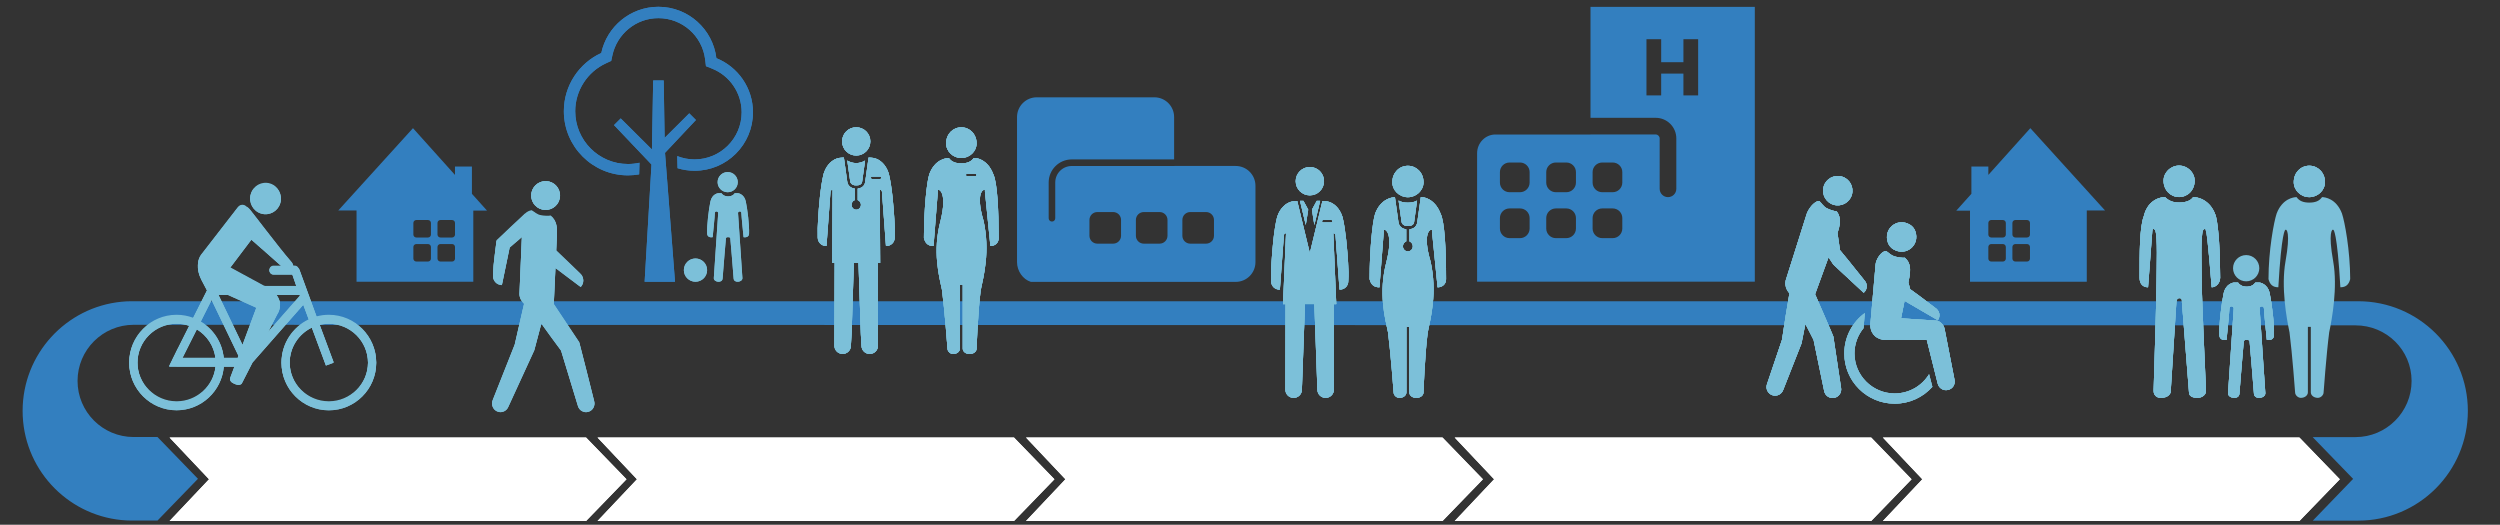 <?xml version="1.0" encoding="utf-8"?>
<!-- Generator: Adobe Illustrator 25.1.0, SVG Export Plug-In . SVG Version: 6.00 Build 0)  -->
<svg version="1.1" xmlns="http://www.w3.org/2000/svg" xmlns:xlink="http://www.w3.org/1999/xlink" x="0px" y="0px"
	 viewBox="0 0 618.34 129.787" style="enable-background:new 0 0 618.34 129.787;" xml:space="preserve">
<rect x="0" y="0" width="618.34" height="129.787" fill="#333333" stroke="none"/>
<style type="text/css">
	.st0{fill:#FFFFFF;}
	.st1{fill:#337FBF;}
	.st2{fill:#7CC0D9;}
</style>
<g id="Layer_1">
	<polyline class="st0" points="250.79,128.87 260.796,118.54 250.79,108.21 147.782,108.21 157.552,118.54 147.782,128.87 	"/>
	<g>
		<path class="st1" d="M33.062,80.333c-7.662,0-13.881,6.21-13.881,13.881c0,7.66,6.21,13.879,13.881,13.879h5.895l10.006,10.33
			l-10.006,10.33h-6.386c-0.853,0-1.698-0.049-2.521-0.127c-13.723-1.345-24.455-12.92-24.455-26.996s10.731-25.651,24.455-26.996
			c0.824-0.089,1.669-0.127,2.521-0.127H583.1h0.157c14.978,0,27.132,12.143,27.132,27.132c0,14.98-12.143,27.134-27.132,27.134
			h-0.08H583.1h-11.055l9.966-10.33l-10.006-10.33h10.585c7.662,0,13.881-6.208,13.881-13.879c0-7.673-6.21-13.763-13.881-13.763
			L33.062,80.333z"/>
	</g>
	<polyline class="st0" points="144.946,128.87 154.952,118.54 144.946,108.21 41.937,108.21 51.708,118.54 41.937,128.87 	"/>
	<polyline class="st0" points="356.772,128.87 366.778,118.54 356.772,108.21 253.763,108.21 263.523,118.54 253.763,128.87 	"/>
	<polyline class="st0" points="462.803,128.87 472.799,118.54 462.803,108.21 359.794,108.21 369.553,118.54 359.794,128.87 	"/>
	<polyline class="st0" points="568.716,128.87 578.712,118.54 568.716,108.21 465.696,108.21 475.466,118.54 465.696,128.87 	"/>
	<g>
		<path class="st1" d="M177.186,14.385c-0.863-7.151-6.954-12.703-14.341-12.703c-6.936,0-12.733,4.894-14.127,11.417
			c-5.463,2.51-9.26,8.024-9.26,14.409c0,8.751,7.111,15.863,15.863,15.863c0.941,0,1.862-0.089,2.766-0.246l0.078-2.874
			c-0.921,0.206-1.873,0.315-2.844,0.315c-7.2,0-13.046-5.857-13.046-13.057c0-5.081,2.992-9.731,7.622-11.859l1.274-0.588
			l0.295-1.374c0.548-2.559,1.971-4.894,4.022-6.572c2.1-1.716,4.639-2.628,7.367-2.628c5.886,0,10.849,4.395,11.555,10.23
			l0.197,1.649l1.54,0.617c2.129,0.863,3.942,2.315,5.247,4.219c1.334,1.942,2.04,4.217,2.04,6.581
			c0,6.426-5.227,11.644-11.644,11.644c-1.472,0-2.923-0.284-4.286-0.824l0.078,3.001c1.334,0.404,2.748,0.628,4.208,0.628
			c7.986,0,14.449-6.474,14.449-14.449C186.24,21.712,182.493,16.523,177.186,14.385"/>
	</g>
	<polygon class="st1" points="172.125,29.678 170.478,28.031 164.385,34.102 164.159,19.908 161.551,19.908 161.247,36.976 
		153.525,29.286 151.869,30.943 161.138,40.694 159.44,69.681 166.955,69.681 164.483,37.8 	"/>
	<g>
		<path class="st1" d="M502.086,58.018c0,0.402-0.324,0.726-0.735,0.726h-2.874c-0.402,0-0.737-0.324-0.737-0.726v-2.874
			c0-0.402,0.324-0.726,0.737-0.726h2.874c0.402,0,0.735,0.324,0.735,0.726V58.018z M502.086,63.962
			c0,0.402-0.324,0.726-0.735,0.726h-2.874c-0.402,0-0.737-0.324-0.737-0.726v-2.874c0-0.402,0.324-0.726,0.737-0.726h2.874
			c0.402,0,0.735,0.324,0.735,0.726V63.962z M496.113,58.018c0,0.402-0.324,0.726-0.726,0.726h-2.874
			c-0.402,0-0.726-0.324-0.726-0.726v-2.874c0-0.402,0.324-0.726,0.726-0.726h2.874c0.402,0,0.726,0.324,0.726,0.726V58.018z
			 M496.113,63.962c0,0.402-0.324,0.726-0.726,0.726h-2.874c-0.402,0-0.726-0.324-0.726-0.726v-2.874
			c0-0.402,0.324-0.726,0.726-0.726h2.874c0.402,0,0.726,0.324,0.726,0.726V63.962z M502.175,31.699l-10.388,11.566v-2.071h-4.188
			v6.739l-3.738,4.17h3.394v17.588h28.879V52.063h4.523L502.175,31.699z"/>
		<path class="st1" d="M102.242,55.144c0-0.402,0.324-0.726,0.735-0.726h2.874c0.402,0,0.737,0.324,0.737,0.726v2.874
			c0,0.402-0.324,0.726-0.737,0.726h-2.874c-0.402,0-0.735-0.324-0.735-0.726V55.144z M102.242,61.088
			c0-0.402,0.324-0.726,0.735-0.726h2.874c0.402,0,0.737,0.324,0.737,0.726v2.874c0,0.402-0.324,0.726-0.737,0.726h-2.874
			c-0.402,0-0.735-0.324-0.735-0.726V61.088z M108.206,55.144c0-0.402,0.324-0.726,0.735-0.726h2.874
			c0.402,0,0.726,0.324,0.726,0.726v2.874c0,0.402-0.324,0.726-0.726,0.726h-2.874c-0.402,0-0.735-0.324-0.735-0.726V55.144z
			 M108.206,61.088c0-0.402,0.324-0.726,0.735-0.726h2.874c0.402,0,0.726,0.324,0.726,0.726v2.874c0,0.402-0.324,0.726-0.726,0.726
			h-2.874c-0.402,0-0.735-0.324-0.735-0.726V61.088z M83.663,52.063h4.521v17.619h28.88v-17.59h3.394l-3.738-4.159v-6.739h-4.188
			v2.071l-10.388-11.566L83.663,52.063z"/>
		<path class="st1" d="M300.259,58.311c0,1.081-0.872,1.953-1.951,1.953h-3.913c-1.081,0-1.953-0.872-1.953-1.953v-3.913
			c0-1.079,0.872-1.951,1.953-1.951h3.913c1.079,0,1.951,0.872,1.951,1.951V58.311z M288.764,58.311
			c0,1.081-0.874,1.953-1.953,1.953h-3.913c-1.079,0-1.953-0.872-1.953-1.953v-3.913c0-1.079,0.874-1.951,1.953-1.951h3.913
			c1.079,0,1.953,0.872,1.953,1.951V58.311z M277.276,58.311c0,1.081-0.872,1.953-1.951,1.953h-3.915
			c-1.079,0-1.951-0.872-1.951-1.953v-3.913c0-1.079,0.872-1.951,1.951-1.951h3.915c1.079,0,1.951,0.872,1.951,1.951V58.311z
			 M305.626,41.048h-15.135c-0.031,0.009-0.069,0.009-0.1,0.009h-25.318c-2.246,0-4.071,1.824-4.071,4.072v8.856
			c0,0.452-0.362,0.815-0.814,0.815c-0.451,0-0.813-0.362-0.813-0.815v-8.856c0-3.149,2.559-5.7,5.698-5.7h25.318h0.011V28.953
			c0-2.699-2.188-4.885-4.885-4.885h-29.085c-2.699,0-4.885,2.186-4.885,4.885v35.883c0,2.186,1.441,4.266,3.423,4.883h50.665
			c2.699,0,4.885-2.186,4.885-4.883V45.942C310.52,43.245,308.334,41.048,305.626,41.048"/>
		<path class="st1" d="M420.011,23.597h-3.64v-5.387h-5.502v5.387h-3.64V9.696h3.64v5.68h5.502v-5.68h3.64V23.597z M401.255,45.167
			c0,1.305-1.07,2.375-2.375,2.375h-2.599c-1.305,0-2.375-1.07-2.375-2.375v-2.599c0-1.305,1.07-2.373,2.375-2.373h2.599
			c1.305,0,2.375,1.068,2.375,2.373V45.167z M401.255,56.526c0,1.305-1.07,2.375-2.375,2.375h-2.599
			c-1.305,0-2.375-1.07-2.375-2.375v-2.599c0-1.305,1.07-2.375,2.375-2.375h2.599c1.305,0,2.375,1.07,2.375,2.375V56.526z
			 M389.787,45.167c0,1.305-1.07,2.375-2.375,2.375h-2.599c-1.305,0-2.373-1.07-2.373-2.375v-2.599c0-1.305,1.068-2.373,2.373-2.373
			h2.599c1.305,0,2.375,1.068,2.375,2.373V45.167z M389.787,56.526c0,1.305-1.07,2.375-2.375,2.375h-2.599
			c-1.305,0-2.373-1.07-2.373-2.375v-2.599c0-1.305,1.068-2.375,2.373-2.375h2.599c1.305,0,2.375,1.07,2.375,2.375V56.526z
			 M378.33,45.167c0,1.305-1.07,2.375-2.375,2.375h-2.599c-1.305,0-2.373-1.07-2.373-2.375v-2.599c0-1.305,1.068-2.373,2.373-2.373
			h2.599c1.305,0,2.375,1.068,2.375,2.373V45.167z M378.33,56.526c0,1.305-1.07,2.375-2.375,2.375h-2.599
			c-1.305,0-2.373-1.07-2.373-2.375v-2.599c0-1.305,1.068-2.375,2.373-2.375h2.599c1.305,0,2.375,1.07,2.375,2.375V56.526z
			 M393.387,1.701v27.438h16.127c2.815,0,5.101,2.284,5.101,5.101v12.458c0,1.137-0.921,2.06-2.06,2.06s-2.06-0.923-2.06-2.06V34.24
			c0-0.53-0.453-0.981-0.981-0.981h-16.127v0.009h-23.523c-2.492,0-4.523,2.08-4.523,4.641v31.762h68.686V1.701H393.387z"/>
	</g>
	<polyline class="st0" points="250.79,128.87 260.796,118.54 250.79,108.21 147.782,108.21 157.552,118.54 147.782,128.87 	"/>
	<polyline class="st0" points="144.946,128.87 154.952,118.54 144.946,108.21 41.937,108.21 51.708,118.54 41.937,128.87 	"/>
	<polyline class="st0" points="356.772,128.87 366.778,118.54 356.772,108.21 253.763,108.21 263.523,118.54 253.763,128.87 	"/>
	<polyline class="st0" points="462.803,128.87 472.799,118.54 462.803,108.21 359.794,108.21 369.553,118.54 359.794,128.87 	"/>
	<polyline class="st0" points="568.716,128.87 578.712,118.54 568.716,108.21 465.696,108.21 475.466,118.54 465.696,128.87 	"/>
	<g>
		<path class="st1" d="M177.186,14.385c-0.863-7.151-6.954-12.703-14.341-12.703c-6.936,0-12.733,4.894-14.127,11.417
			c-5.463,2.51-9.26,8.024-9.26,14.409c0,8.751,7.111,15.863,15.863,15.863c0.941,0,1.862-0.089,2.766-0.246l0.078-2.874
			c-0.921,0.206-1.873,0.315-2.844,0.315c-7.2,0-13.046-5.857-13.046-13.057c0-5.081,2.992-9.731,7.622-11.859l1.274-0.588
			l0.295-1.374c0.548-2.559,1.971-4.894,4.022-6.572c2.1-1.716,4.639-2.628,7.367-2.628c5.886,0,10.849,4.395,11.555,10.23
			l0.197,1.649l1.54,0.617c2.129,0.863,3.942,2.315,5.247,4.219c1.334,1.942,2.04,4.217,2.04,6.581
			c0,6.426-5.227,11.644-11.644,11.644c-1.472,0-2.923-0.284-4.286-0.824l0.078,3.001c1.334,0.404,2.748,0.628,4.208,0.628
			c7.986,0,14.449-6.474,14.449-14.449C186.24,21.712,182.493,16.523,177.186,14.385"/>
	</g>
	<polygon class="st1" points="172.125,29.678 170.478,28.031 164.385,34.102 164.159,19.908 161.551,19.908 161.247,36.976 
		153.525,29.286 151.869,30.943 161.138,40.694 159.44,69.681 166.955,69.681 164.483,37.8 	"/>
</g>
<g id="Laag_3">
	<path class="st2" d="M43.68-253.557 M43.973-266.652v-0.04l-0.775,1.589l-0.519,1.041c-0.011,0.029-0.02,0.058-0.029,0.078
		l-0.825,1.678h1.815c0.029,0,0.058,0.009,0.089,0.009 M43.68-253.557c-5.338,0-9.683-4.346-9.683-9.682
		c0-5.347,4.346-9.682,9.683-9.682 M43.669-274.951c-6.454,0-11.713,5.258-11.713,11.713c0,6.454,5.258,11.712,11.713,11.712"/>
	<path class="st2" d="M43.68-253.557 M43.973-266.652v-0.04l-0.775,1.589l-0.519,1.041c-0.011,0.029-0.02,0.058-0.029,0.078
		l-0.825,1.678h1.815c0.029,0,0.058,0.009,0.089,0.009 M43.68-253.557c-5.338,0-9.683-4.346-9.683-9.682
		c0-5.347,4.346-9.682,9.683-9.682 M43.669-274.951c-6.454,0-11.713,5.258-11.713,11.713c0,6.454,5.258,11.712,11.713,11.712"/>
	<path class="st2" d="M43.68-253.749 M43.973-266.844v-0.04l-0.775,1.589l-0.519,1.041c-0.011,0.029-0.02,0.058-0.029,0.078
		l-0.825,1.678h1.815c0.029,0,0.058,0.009,0.089,0.009 M43.68-253.749c-5.338,0-9.683-4.346-9.683-9.682
		c0-5.347,4.346-9.682,9.683-9.682 M43.669-275.143c-6.454,0-11.713,5.258-11.713,11.713c0,6.454,5.258,11.712,11.713,11.712"/>
	<path class="st2" d="M64.593,52.829c2.011,0.599,4.12-0.539,4.719-2.541c0.597-2.011-0.53-4.12-2.541-4.728
		c-2-0.599-4.12,0.539-4.728,2.541C61.444,50.112,62.582,52.229,64.593,52.829"/>
	<path class="st2" d="M81.328,99.443c-5.347,0-9.682-4.346-9.682-9.682c0-3.835,2.237-7.151,5.473-8.721l3.491,9.378l1.904-0.706
		l-3.482-9.349c0.746-0.186,1.51-0.275,2.304-0.275c5.338,0,9.684,4.346,9.684,9.682C91.021,95.097,86.664,99.443,81.328,99.443
		 M66.242,82.297l2.266-4.425c0.471-0.715,0.755-1.558,0.755-2.482c0-0.853-0.382-1.696-0.981-2.442h5.826l0.109,0.284
		L66.242,82.297z M65.161,70.771l-8.268-4.494l5.278-6.983c2.04,1.776,5.6,4.894,7.493,6.601h-2.011c-0.559,0-1.01,0.451-1.01,1.01
		c0,0.559,0.451,1.012,1.01,1.012h4.65l1.039,3.001h-7.788C65.427,70.868,65.29,70.82,65.161,70.771 M59.983,85.426l-6.004-12.478
		h2.395l7.063,3.187L59.983,85.426z M58.776,88.672h-3.443c-0.353-3.844-2.57-7.15-5.738-9.014l2.737-5.454l6.67,13.859
		L58.776,88.672z M43.68,99.443c-5.338,0-9.683-4.346-9.683-9.682c0-5.347,4.346-9.682,9.683-9.682c1.108,0,2.177,0.186,3.168,0.539
		l-2.874,5.729v-0.04l-0.775,1.589l-0.519,1.041c-0.011,0.029-0.02,0.058-0.029,0.078l-0.825,1.678h1.815
		c0.029,0,0.058,0.009,0.089,0.009h9.593C52.851,95.598,48.701,99.443,43.68,99.443 M48.683,81.471c2.51,1.52,4.277,4.15,4.619,7.2
		h-8.239L48.683,81.471z M81.328,78.049c-1.05,0-2.06,0.138-3.021,0.393L74.07,66.847c-0.06-0.157-0.148-0.284-0.266-0.393
		c-0.167-0.333-0.51-0.568-0.901-0.568h-0.364c-0.069-0.384-0.244-0.717-0.491-0.992c-3.05-3.463-10.31-13.173-10.398-13.095
		c-0.284-0.293-0.491-0.471-0.746-0.559c-0.136-0.156-0.304-0.264-0.539-0.342c-0.559-0.177-1.167,0.029-1.529,0.509l-9.133,11.792
		c-0.706,1.03-0.795,2.1-0.746,3.158c0,0,0.069,0.883,0.393,1.796c0.147,0.333,0.333,0.833,0.519,1.177l1.354,2.57l-3.463,6.885
		c-1.274-0.471-2.648-0.735-4.091-0.735c-6.454,0-11.713,5.258-11.713,11.713s5.258,11.713,11.713,11.713
		c6.141,0,11.193-4.757,11.673-10.771h2.67l-1.07,2.865c-0.167,0.442,0.186,1.001,0.775,1.245l0.657,0.284
		c0.588,0.246,1.245,0.109,1.462-0.304l2.619-5.12L75.011,75.39l1.403,3.758c-4.002,1.864-6.789,5.924-6.789,10.623
		c0,6.456,5.249,11.713,11.713,11.713c6.456,0,11.713-5.256,11.713-11.713C93.041,83.307,87.783,78.049,81.328,78.049"/>
	<path class="st2" d="M179.982,42.558c1.376,0,2.492,1.115,2.492,2.492c0,1.376-1.117,2.491-2.492,2.491s-2.492-1.115-2.492-2.491
		C177.49,43.673,178.606,42.558,179.982,42.558"/>
	<path class="st2" d="M180.08,58.665c0.462-0.069,0.55,0.255,0.55,0.255s0.706,8.064,0.824,9.966
		c0.078,1.227,2.235,0.923,2.167-0.118c-0.038-0.646-1.048-15.606-1.079-16.067c-0.029-0.462,0.825-0.619,0.825,0
		c0,0.617,0.548,5.964,0.548,5.964c0.834,0.127,1.325-0.226,1.354-0.863c0.089-2.148-0.402-6.062-0.804-7.955
		c-0.404-1.893-1.913-2.06-1.913-2.06h-0.825c-0.568,0.853-1.638,0.775-1.638,0.775s-1.068,0.078-1.638-0.775h-0.824
		c0,0-1.51,0.156-1.913,2.06c-0.402,1.902-0.901,5.806-0.804,7.955c0.029,0.648,0.519,0.99,1.354,0.863c0,0,0.548-5.347,0.548-5.964
		c0-0.619,0.854-0.462,0.825,0c-0.031,0.462-1.041,15.421-1.081,16.067c-0.069,1.041,2.091,1.354,2.168,0.118
		c0.118-1.902,0.824-9.966,0.824-9.966S179.619,58.596,180.08,58.665"/>
	<path class="st2" d="M172.017,63.933c1.587,0,2.874,1.287,2.874,2.874c0,1.587-1.287,2.874-2.874,2.874
		c-1.587,0-2.874-1.287-2.874-2.874C169.143,65.22,170.429,63.933,172.017,63.933"/>
	<path class="st2" d="M348.215,48.777c2.1,0,3.875-1.687,3.875-3.709c0-2.373-1.767-4.06-3.875-4.06c-2.1,0-3.844,1.687-3.844,4.06
		C344.37,47.09,346.106,48.777,348.215,48.777"/>
	<path class="st2" d="M356.288,52.809c-1.412-3.709-4.208-4.042-4.561-4.042h-0.315l-0.872,6.239
		c-0.147,0.941-0.766,1.529-1.747,1.678l-0.176,0.029v2.983l0.118,0.058c0.431,0.206,0.706,0.668,0.706,1.158
		c0,0.706-0.548,1.274-1.225,1.274c-0.677,0-1.227-0.568-1.227-1.274c0-0.491,0.275-0.952,0.706-1.158l0.118-0.058v-2.983
		l-0.176-0.029c-0.941-0.148-1.609-0.795-1.747-1.678l-0.872-6.228c-0.746,0.009-3.491,0.391-4.885,4.031
		c-0.688,2.051-1.383,9.122-1.383,16.234c0.333,1.325,1.05,2.022,2.433,2.022l1.079-13.852V56.88
		c0.333-0.333,2.433,0.668,0.686,7.769c-2.098,7.77-0.362,14.185,0.364,17.561c0.686,5.394,1.383,14.851,1.383,14.851
		c0,0.686,0.717,1.354,1.412,1.354c1.05,0,1.747-0.668,1.747-1.354V80.855h0.717V97.06c0,0.686,0.686,1.354,1.745,1.354
		c1.05,0,1.767-0.668,1.767-1.354c0,0,0.333-9.457,1.05-14.851c0.686-3.376,2.433-9.79,0.686-17.561c-2.1-7.111,0-8.102,0.364-7.769
		v0.333l1.383,13.852c1.05,0,2.1-0.686,2.1-2.022C357.671,61.931,357.338,54.86,356.288,52.809"/>
	<path class="st2" d="M348.215,50.13h0.009H348.215z"/>
	<path class="st2" d="M348.215,50.131L348.215,50.131c-0.921,0-1.678-0.157-2.295-0.53l0.746,5.278
		c0.087,0.608,0.617,0.903,1.079,0.981c0.127,0.02,0.275,0.029,0.451,0.029c0.275,0,0.51-0.029,0.53-0.029
		c0.912-0.147,1.01-0.775,1.039-0.99l0.726-5.258C349.882,49.973,349.127,50.122,348.215,50.131"/>
	<path class="st2" d="M323.976,48.316c1.933,0,3.502-1.569,3.502-3.502c0-1.931-1.569-3.502-3.502-3.502
		c-1.933,0-3.502,1.571-3.502,3.502C320.473,46.756,322.042,48.316,323.976,48.316"/>
	<path class="st2" d="M329.253,55.026h-1.951c-0.177,0-0.315-0.138-0.315-0.313c0-0.177,0.138-0.315,0.315-0.315h1.951
		c0.177,0,0.315,0.138,0.315,0.315C329.568,54.889,329.43,55.026,329.253,55.026 M333.432,64.963
		c-0.158-2.815-0.588-8.112-1.374-11.251l-0.098-0.284c-0.637-1.904-2.051-3.296-3.669-3.611c0,0-0.362-0.058-0.548-0.069
		c-0.335-0.029-0.608-0.038-0.657-0.038l-3.12,12.898l-3.119-12.898c-0.049,0-0.324,0.009-0.657,0.038
		c-0.186,0.011-0.55,0.069-0.55,0.069c-1.618,0.324-3.021,1.718-3.669,3.611l-0.098,0.284c-0.795,3.139-1.227,8.436-1.383,11.251
		c-0.109,1.884-0.157,2.806-0.098,4.561c0,1.236,0.961,2.158,2.167,2.1l0.992-13.448c0.009-0.275,0.235-0.501,0.519-0.501h0.009
		l-0.746,17.55h0.639l-0.049,21.081c-0.031,1.128,0.853,2.069,1.98,2.098c1.129,0.031,2.071-0.853,2.1-1.98l0.766-21.21h2.315
		l0.755,21.21c0.029,1.128,0.972,2.011,2.1,1.98c1.128-0.038,2.011-0.981,1.982-2.098l-0.049-21.081h0.637l-0.737-17.55
		c0.011,0,0.02-0.009,0.031-0.009c0.284,0,0.51,0.224,0.519,0.5l0.99,13.448c1.207,0.06,2.168-0.872,2.168-2.098
		C333.589,67.768,333.54,66.847,333.432,64.963"/>
	<polygon class="st2" points="326.516,49.689 325.085,55.634 324.496,51.858 325.682,49.689 	"/>
	<polygon class="st2" points="322.377,49.689 323.564,51.858 322.965,55.634 321.542,49.689 	"/>
	<path class="st2" d="M134.858,51.926c1.971,0.049,3.609-1.511,3.66-3.473c0.049-1.971-1.511-3.609-3.473-3.658
		c-1.971-0.049-3.609,1.511-3.66,3.473C131.327,50.239,132.887,51.877,134.858,51.926"/>
	<path class="st2" d="M143.275,84.798l-6.308-9.475l0.413-9.025l6.248,4.699c0.903-0.943,0.834-2.384-0.167-3.258
		c-0.579-0.539-3.139-3.001-5.895-5.66l0.167-3.6c0.109-1.873,0.069-3.738-1.54-4.992c-0.393,0.118-1.736,0.087-2.579-0.109
		c-0.834-0.195-1.434-0.804-2.12-1.196c-0.648,0.107-1.216,0.411-1.618,0.833l-0.029-0.029c0,0-7.014,6.543-7.034,6.621
		c0,0-0.089,0.57-0.452,3.591c-0.244,2.02-0.353,3.012-0.422,4.905c-0.087,1.323,0.894,2.393,2.197,2.413l1.924-9.289
		c0-0.031,3.021-2.581,3.021-2.581l-0.599,14.107c0.011,0.932,0.471,1.765,1.158,2.413l-2.335,10.181c0,0-5.298,13.37-5.425,13.694
		c-0.451,1.061,0.049,2.277,1.099,2.728c1.059,0.451,2.286-0.049,2.726-1.099c0,0,6.387-13.87,6.436-14.008l1.756-6.612v-0.011
		c1.598,2.248,3.227,4.474,4.874,6.681c0.129,0.373,4.073,13.361,4.17,13.694c0.304,1.108,1.452,1.756,2.559,1.452
		c1.11-0.304,1.756-1.452,1.452-2.559C146.964,99.316,143.335,84.895,143.275,84.798"/>
	<path class="st2" d="M453.51,50.651c1.922,0.568,3.953-0.53,4.521-2.453c0.57-1.922-0.519-3.953-2.451-4.521
		c-1.924-0.57-3.955,0.519-4.523,2.453C450.489,48.052,451.587,50.083,453.51,50.651"/>
	<path class="st2" d="M468.626,97.315c-5.484,0-9.946-4.444-9.946-9.897c0-2.366,0.833-4.543,2.235-6.239l0.324-3.758
		c-3.081,2.257-5.081,5.895-5.081,10.006c0,6.856,5.58,12.418,12.467,12.418c3.709,0,7.034-1.609,9.32-4.168l-0.815-3.129
		C475.385,95.401,472.226,97.315,468.626,97.315"/>
	<path class="st2" d="M453.451,83.238c-0.04-0.244-4.483-10.379-4.521-10.467c0.215-0.529,3.334-9.142,3.334-9.142l1.196,1.815
		l7.495,6.965c0.952-0.805,1.021-2.177,0.157-3.101c-0.501-0.568-3.66-4.639-6.015-7.435l-0.626-4.266
		c0.608-1.806,1.059-3.66-0.186-5.327c-0.413,0.009-1.738-0.373-2.501-0.795c-0.776-0.422-1.198-1.167-1.776-1.747
		c-1.305-0.118-2.934,2.226-3.207,3.374l-5.034,15.932c-0.686,2.02,0.824,3.482,0.824,3.482c-0.608,3.385-1.363,8.319-1.834,11.497
		c0,0-3.591,10.643-3.709,10.976c-0.402,1.099,0.168,2.326,1.267,2.728c1.099,0.402,2.324-0.167,2.726-1.265l4.543-11.546
		c0.186-1.01,0.637-3.267,0.95-4.816c0.668,1.323,1.345,2.648,2.031,3.962c0,0,2.541,12.292,2.619,12.636
		c0.206,1.157,1.314,1.913,2.472,1.707c1.157-0.217,1.913-1.316,1.707-2.472L453.451,83.238z"/>
	<path class="st2" d="M468.322,61.677c3.139,1.834,6.621-1.05,5.405-4.473c-0.244-0.697-0.735-1.285-1.374-1.658
		c-3.128-1.835-6.621,1.05-5.405,4.473C467.194,60.716,467.685,61.304,468.322,61.677"/>
	<path class="st2" d="M483.419,93.93l-2.453-12.576c-0.195-0.981-0.912-1.756-1.844-2.04l-8.927-0.588l0.874-4.317l8.23,4.787
		c0.715-1.01,0.442-2.364-0.628-3.041c-0.628-0.433-3.238-2.521-6.219-4.63l-0.451-1.698l0.253-1.245
		c0.286-1.747,0.413-3.511-1.108-4.836c-0.402,0.078-1.776-0.078-2.61-0.344c-0.833-0.264-1.372-0.883-2.049-1.323
		c-1.305,0.087-2.501,2.215-2.581,3.305l-1.285,14.685c-0.167,1.953,1.021,3.669,3.11,3.953c0.089,0.011,0.177,0.02,0.266,0.02
		c0.029,0,0.049,0.009,0.078,0.009l10.496,0.04l2.688,10.742c0.255,1.148,1.383,1.873,2.53,1.618
		C482.948,96.205,483.674,95.078,483.419,93.93"/>
	<path class="st2" d="M211.775,38.467c1.922,0,3.491-1.56,3.491-3.491c0-1.933-1.558-3.493-3.491-3.493
		c-1.933,0-3.491,1.56-3.491,3.493C208.283,36.907,209.841,38.467,211.775,38.467"/>
	<path class="st2" d="M209.567,39.713l0.726,5.16c0.089,0.577,0.588,0.863,1.03,0.941c0.128,0.02,0.264,0.029,0.433,0.029
		c0.264,0,0.491-0.029,0.5-0.029c0.872-0.138,0.961-0.746,0.99-0.952l0.717-5.14c-0.628,0.384-1.383,0.608-2.188,0.619
		C210.961,40.331,210.195,40.106,209.567,39.713"/>
	<path class="st2" d="M217.661,44.285h-1.953c-0.177,0-0.313-0.138-0.313-0.315c0-0.176,0.136-0.313,0.313-0.313h1.953
		c0.176,0,0.313,0.138,0.313,0.313C217.974,44.137,217.837,44.285,217.661,44.285 M221.202,54.182
		c-0.157-2.806-0.579-8.093-1.374-11.222l-0.098-0.284c-0.637-1.893-2.04-3.287-3.658-3.6c0,0-0.364-0.06-0.55-0.069
		c-0.362-0.029-0.666-0.04-0.666-0.04c-0.011,0.02-0.02,0.04-0.031,0.049l-0.833,5.995c-0.138,0.892-0.737,1.461-1.669,1.598
		l-0.176,0.029v2.845l0.118,0.06c0.411,0.195,0.677,0.637,0.677,1.108c0,0.677-0.53,1.225-1.167,1.225
		c-0.648,0-1.167-0.548-1.167-1.225c0-0.471,0.264-0.912,0.677-1.108l0.118-0.06v-2.845l-0.167-0.029
		c-0.903-0.147-1.54-0.755-1.678-1.609l-0.834-5.993c-0.009-0.011-0.02-0.02-0.029-0.04c0,0-0.304,0.011-0.668,0.04
		c-0.185,0.009-0.548,0.069-0.548,0.069c-1.618,0.324-3.012,1.707-3.66,3.6l-0.098,0.284c-0.795,3.129-1.216,8.416-1.372,11.222
		c-0.109,1.884-0.148,2.796-0.1,4.541c0,1.227,0.961,2.159,2.168,2.1l0.99-13.41c0.011-0.273,0.237-0.5,0.521-0.5h0.009
		l-0.109,18.118h0.619l-0.069,20.404c-0.04,1.119,0.853,2.06,1.971,2.1c1.129,0.029,2.071-0.854,2.1-1.973l0.197-3.491l0.539-17.03
		h1.148l0.577,17.561l0.168,2.961c0.029,1.129,0.97,2.011,2.098,1.973c1.129-0.04,2.011-0.972,1.982-2.1l-0.049-20.404h0.588
		l-0.107-18.109c0.009,0,0.018-0.009,0.029-0.009c0.284,0,0.51,0.226,0.519,0.5l0.99,13.41c1.207,0.06,2.168-0.863,2.168-2.1
		C221.359,56.988,221.31,56.066,221.202,54.182"/>
	<path class="st2" d="M237.77,39.085c2.051,0,3.777-1.647,3.777-3.62c0-2.324-1.727-3.973-3.777-3.973
		c-2.051,0-3.758,1.649-3.758,3.973C234.012,37.447,235.71,39.085,237.77,39.085"/>
	<path class="st2" d="M241.223,43.597h-1.991c-0.177,0-0.324-0.147-0.324-0.324c0-0.176,0.147-0.322,0.324-0.322h1.991
		c0.176,0,0.324,0.147,0.324,0.322C241.547,43.451,241.399,43.597,241.223,43.597 M245.647,43.029
		c-1.374-3.62-4.1-3.944-4.454-3.944h-0.353c-0.677,0.972-1.696,1.325-3.079,1.325c-1.374,0-2.404-0.353-3.081-1.325
		c-0.677,0-3.434,0.324-4.807,3.944c-0.677,2.002-1.354,8.907-1.354,15.852c0.324,1.294,1.03,1.971,2.375,1.971l1.07-13.526v-0.324
		c0.322-0.324,2.373,0.648,0.677,7.582c-2.051,7.584-0.355,13.852,0.353,17.148c0.677,5.267,1.354,14.498,1.354,14.498
		c0,0.677,0.706,1.325,1.372,1.325c1.03,0,1.698-0.648,1.698-1.325V70.407h0.706V86.23c0,0.677,0.677,1.325,1.698,1.325
		c1.03,0,1.727-0.648,1.727-1.325c0,0,0.322-9.231,1.03-14.498c0.677-3.296,2.373-9.555,0.677-17.148
		c-2.051-6.934,0-7.906,0.353-7.582v0.324l1.354,13.526c1.03,0,2.049-0.677,2.049-1.971
		C247.001,51.936,246.677,45.031,245.647,43.029"/>
	<path class="st2" d="M538.97,48.738c2.1,0,3.846-1.687,3.846-4.042c0-2.02-1.747-3.738-3.846-3.738c-2.1,0-3.844,1.718-3.844,3.738
		C535.134,47.051,536.87,48.738,538.97,48.738"/>
	<path class="st2" d="M548.073,53.466c-1.412-4.366-4.894-4.728-5.611-4.728c-0.686,1.019-2.071,1.354-3.482,1.354
		s-2.462-0.335-3.511-1.354c-0.688,0-4.179,0.362-5.229,4.728c-1.05,2.708-1.05,9.122-1.05,15.215c0,1.354,0.688,2.373,2.1,2.373
		c0,0,1.05-13.526,1.05-13.861c0-0.686,0.333-0.686,0.686-0.333c0.688,1.325,0.364,9.457,0.364,12.831
		c0,3.709-0.717,26.692-0.717,26.692v0.333c0,0.99,0.717,1.687,1.747,1.687c1.05,0,2.1-0.333,2.462-1.354l1.414-22.287
		c0-0.686,0.333-1.021,0.686-1.021c0.686,0,0.686,0.335,0.686,1.021l1.747,22.287c0,1.021,1.05,1.354,2.1,1.354
		c1.05,0,2.1-0.686,2.1-1.687v-0.333c0,0-1.05-22.983-1.05-26.692c0-3.374-0.333-11.506,0.362-12.831
		c0.364-0.362,0.688-0.362,0.688,0.333c0.362,0.335,1.412,13.861,1.412,13.861c1.05,0,2.1-1.019,2.1-2.373
		C549.123,62.589,548.759,56.174,548.073,53.466"/>
	<path class="st2" d="M555.685,84.062c0.599-0.098,0.717,0.324,0.717,0.324s0.921,10.496,1.079,12.978
		c0.098,1.598,2.903,1.196,2.815-0.157c-0.058-0.843-1.363-20.315-1.412-20.913c-0.04-0.608,1.07-0.805,1.07,0
		c0,0.804,0.715,7.769,0.715,7.769c1.09,0.167,1.727-0.284,1.766-1.128c0.118-2.796-0.53-7.888-1.05-10.359
		c-0.53-2.472-2.492-2.679-2.492-2.679h-1.07c-0.735,1.11-2.138,1.01-2.138,1.01s-1.394,0.1-2.138-1.01h-1.07
		c0,0-1.962,0.206-2.492,2.679c-0.529,2.471-1.167,7.562-1.05,10.359c0.04,0.843,0.677,1.294,1.767,1.128
		c0,0,0.715-6.965,0.715-7.769c0-0.805,1.109-0.608,1.07,0c-0.038,0.608-1.354,20.069-1.412,20.913
		c-0.089,1.354,2.717,1.756,2.815,0.157c0.157-2.482,1.079-12.978,1.079-12.978S555.086,83.964,555.685,84.062"/>
	<path class="st2" d="M571.174,48.758c2.1,0,3.875-1.687,3.875-3.709c0-2.373-1.767-4.06-3.875-4.06c-2.1,0-3.844,1.687-3.844,4.06
		C567.33,47.08,569.075,48.758,571.174,48.758"/>
	<path class="st2" d="M64.593,52.829c2.011,0.599,4.12-0.539,4.719-2.541c0.597-2.011-0.53-4.12-2.541-4.728
		c-2-0.599-4.12,0.539-4.728,2.541C61.444,50.112,62.582,52.229,64.593,52.829"/>
	<path class="st2" d="M81.328,99.443c-5.347,0-9.682-4.346-9.682-9.682c0-3.835,2.237-7.151,5.473-8.721l3.491,9.378l1.904-0.706
		l-3.482-9.349c0.746-0.186,1.51-0.275,2.304-0.275c5.338,0,9.684,4.346,9.684,9.682C91.021,95.097,86.664,99.443,81.328,99.443
		 M66.242,82.297l2.266-4.425c0.471-0.715,0.755-1.558,0.755-2.482c0-0.853-0.382-1.696-0.981-2.442h5.826l0.109,0.284
		L66.242,82.297z M65.161,70.771l-8.268-4.494l5.278-6.983c2.04,1.776,5.6,4.894,7.493,6.601h-2.011c-0.559,0-1.01,0.451-1.01,1.01
		c0,0.559,0.451,1.012,1.01,1.012h4.65l1.039,3.001h-7.788C65.427,70.868,65.29,70.82,65.161,70.771 M59.983,85.426l-6.004-12.478
		h2.395l7.063,3.187L59.983,85.426z M58.776,88.672h-3.443c-0.353-3.844-2.57-7.15-5.738-9.014l2.737-5.454l6.67,13.859
		L58.776,88.672z M43.68,99.443c-5.338,0-9.683-4.346-9.683-9.682c0-5.347,4.346-9.682,9.683-9.682c1.108,0,2.177,0.186,3.168,0.539
		l-2.874,5.729v-0.04l-0.775,1.589l-0.519,1.041c-0.011,0.029-0.02,0.058-0.029,0.078l-0.825,1.678h1.815
		c0.029,0,0.058,0.009,0.089,0.009h9.593C52.851,95.598,48.701,99.443,43.68,99.443 M48.683,81.471c2.51,1.52,4.277,4.15,4.619,7.2
		h-8.239L48.683,81.471z M81.328,78.049c-1.05,0-2.06,0.138-3.021,0.393L74.07,66.847c-0.06-0.157-0.148-0.284-0.266-0.393
		c-0.167-0.333-0.51-0.568-0.901-0.568h-0.364c-0.069-0.384-0.244-0.717-0.491-0.992c-3.05-3.463-10.31-13.173-10.398-13.095
		c-0.284-0.293-0.491-0.471-0.746-0.559c-0.136-0.156-0.304-0.264-0.539-0.342c-0.559-0.177-1.167,0.029-1.529,0.509l-9.133,11.792
		c-0.706,1.03-0.795,2.1-0.746,3.158c0,0,0.069,0.883,0.393,1.796c0.147,0.333,0.333,0.833,0.519,1.177l1.354,2.57l-3.463,6.885
		c-1.274-0.471-2.648-0.735-4.091-0.735c-6.454,0-11.713,5.258-11.713,11.713s5.258,11.713,11.713,11.713
		c6.141,0,11.193-4.757,11.673-10.771h2.67l-1.07,2.865c-0.167,0.442,0.186,1.001,0.775,1.245l0.657,0.284
		c0.588,0.246,1.245,0.109,1.462-0.304l2.619-5.12L75.011,75.39l1.403,3.758c-4.002,1.864-6.789,5.924-6.789,10.623
		c0,6.456,5.249,11.713,11.713,11.713c6.456,0,11.713-5.256,11.713-11.713C93.041,83.307,87.783,78.049,81.328,78.049"/>
	<path class="st2" d="M179.982,42.558c1.376,0,2.492,1.115,2.492,2.492c0,1.376-1.117,2.491-2.492,2.491s-2.492-1.115-2.492-2.491
		C177.49,43.673,178.606,42.558,179.982,42.558"/>
	<path class="st2" d="M180.08,58.665c0.462-0.069,0.55,0.255,0.55,0.255s0.706,8.064,0.824,9.966
		c0.078,1.227,2.235,0.923,2.167-0.118c-0.038-0.646-1.048-15.606-1.079-16.067c-0.029-0.462,0.825-0.619,0.825,0
		c0,0.617,0.548,5.964,0.548,5.964c0.834,0.127,1.325-0.226,1.354-0.863c0.089-2.148-0.402-6.062-0.804-7.955
		c-0.404-1.893-1.913-2.06-1.913-2.06h-0.825c-0.568,0.853-1.638,0.775-1.638,0.775s-1.068,0.078-1.638-0.775h-0.824
		c0,0-1.51,0.156-1.913,2.06c-0.402,1.902-0.901,5.806-0.804,7.955c0.029,0.648,0.519,0.99,1.354,0.863c0,0,0.548-5.347,0.548-5.964
		c0-0.619,0.854-0.462,0.825,0c-0.031,0.462-1.041,15.421-1.081,16.067c-0.069,1.041,2.091,1.354,2.168,0.118
		c0.118-1.902,0.824-9.966,0.824-9.966S179.619,58.596,180.08,58.665"/>
	<path class="st2" d="M172.017,63.933c1.587,0,2.874,1.287,2.874,2.874c0,1.587-1.287,2.874-2.874,2.874
		c-1.587,0-2.874-1.287-2.874-2.874C169.143,65.22,170.429,63.933,172.017,63.933"/>
	<path class="st2" d="M348.215,48.777c2.1,0,3.875-1.687,3.875-3.709c0-2.373-1.767-4.06-3.875-4.06c-2.1,0-3.844,1.687-3.844,4.06
		C344.37,47.09,346.106,48.777,348.215,48.777"/>
	<path class="st2" d="M356.288,52.809c-1.412-3.709-4.208-4.042-4.561-4.042h-0.315l-0.872,6.239
		c-0.147,0.941-0.766,1.529-1.747,1.678l-0.176,0.029v2.983l0.118,0.058c0.431,0.206,0.706,0.668,0.706,1.158
		c0,0.706-0.548,1.274-1.225,1.274c-0.677,0-1.227-0.568-1.227-1.274c0-0.491,0.275-0.952,0.706-1.158l0.118-0.058v-2.983
		l-0.176-0.029c-0.941-0.148-1.609-0.795-1.747-1.678l-0.872-6.228c-0.746,0.009-3.491,0.391-4.885,4.031
		c-0.688,2.051-1.383,9.122-1.383,16.234c0.333,1.325,1.05,2.022,2.433,2.022l1.079-13.852V56.88
		c0.333-0.333,2.433,0.668,0.686,7.769c-2.098,7.77-0.362,14.185,0.364,17.561c0.686,5.394,1.383,14.851,1.383,14.851
		c0,0.686,0.717,1.354,1.412,1.354c1.05,0,1.747-0.668,1.747-1.354V80.855h0.717V97.06c0,0.686,0.686,1.354,1.745,1.354
		c1.05,0,1.767-0.668,1.767-1.354c0,0,0.333-9.457,1.05-14.851c0.686-3.376,2.433-9.79,0.686-17.561c-2.1-7.111,0-8.102,0.364-7.769
		v0.333l1.383,13.852c1.05,0,2.1-0.686,2.1-2.022C357.671,61.931,357.338,54.86,356.288,52.809"/>
	<path class="st2" d="M348.215,50.13h0.009H348.215z"/>
	<path class="st2" d="M348.215,50.131L348.215,50.131c-0.921,0-1.678-0.157-2.295-0.53l0.746,5.278
		c0.087,0.608,0.617,0.903,1.079,0.981c0.127,0.02,0.275,0.029,0.451,0.029c0.275,0,0.51-0.029,0.53-0.029
		c0.912-0.147,1.01-0.775,1.039-0.99l0.726-5.258C349.882,49.973,349.127,50.122,348.215,50.131"/>
	<path class="st2" d="M323.976,48.316c1.933,0,3.502-1.569,3.502-3.502c0-1.931-1.569-3.502-3.502-3.502
		c-1.933,0-3.502,1.571-3.502,3.502C320.473,46.756,322.042,48.316,323.976,48.316"/>
	<path class="st2" d="M329.253,55.026h-1.951c-0.177,0-0.315-0.138-0.315-0.313c0-0.177,0.138-0.315,0.315-0.315h1.951
		c0.177,0,0.315,0.138,0.315,0.315C329.568,54.889,329.43,55.026,329.253,55.026 M333.432,64.963
		c-0.158-2.815-0.588-8.112-1.374-11.251l-0.098-0.284c-0.637-1.904-2.051-3.296-3.669-3.611c0,0-0.362-0.058-0.548-0.069
		c-0.335-0.029-0.608-0.038-0.657-0.038l-3.12,12.898l-3.119-12.898c-0.049,0-0.324,0.009-0.657,0.038
		c-0.186,0.011-0.55,0.069-0.55,0.069c-1.618,0.324-3.021,1.718-3.669,3.611l-0.098,0.284c-0.795,3.139-1.227,8.436-1.383,11.251
		c-0.109,1.884-0.157,2.806-0.098,4.561c0,1.236,0.961,2.158,2.167,2.1l0.992-13.448c0.009-0.275,0.235-0.501,0.519-0.501h0.009
		l-0.746,17.55h0.639l-0.049,21.081c-0.031,1.128,0.853,2.069,1.98,2.098c1.129,0.031,2.071-0.853,2.1-1.98l0.766-21.21h2.315
		l0.755,21.21c0.029,1.128,0.972,2.011,2.1,1.98c1.128-0.038,2.011-0.981,1.982-2.098l-0.049-21.081h0.637l-0.737-17.55
		c0.011,0,0.02-0.009,0.031-0.009c0.284,0,0.51,0.224,0.519,0.5l0.99,13.448c1.207,0.06,2.168-0.872,2.168-2.098
		C333.589,67.768,333.54,66.847,333.432,64.963"/>
	<polygon class="st2" points="326.516,49.689 325.085,55.634 324.496,51.858 325.682,49.689 	"/>
	<polygon class="st2" points="322.377,49.689 323.564,51.858 322.965,55.634 321.542,49.689 	"/>
	<path class="st2" d="M134.858,51.926c1.971,0.049,3.609-1.511,3.66-3.473c0.049-1.971-1.511-3.609-3.473-3.658
		c-1.971-0.049-3.609,1.511-3.66,3.473C131.327,50.239,132.887,51.877,134.858,51.926"/>
	<path class="st2" d="M143.275,84.798l-6.308-9.475l0.413-9.025l6.248,4.699c0.903-0.943,0.834-2.384-0.167-3.258
		c-0.579-0.539-3.139-3.001-5.895-5.66l0.167-3.6c0.109-1.873,0.069-3.738-1.54-4.992c-0.393,0.118-1.736,0.087-2.579-0.109
		c-0.834-0.195-1.434-0.804-2.12-1.196c-0.648,0.107-1.216,0.411-1.618,0.833l-0.029-0.029c0,0-7.014,6.543-7.034,6.621
		c0,0-0.089,0.57-0.452,3.591c-0.244,2.02-0.353,3.012-0.422,4.905c-0.087,1.323,0.894,2.393,2.197,2.413l1.924-9.289
		c0-0.031,3.021-2.581,3.021-2.581l-0.599,14.107c0.011,0.932,0.471,1.765,1.158,2.413l-2.335,10.181c0,0-5.298,13.37-5.425,13.694
		c-0.451,1.061,0.049,2.277,1.099,2.728c1.059,0.451,2.286-0.049,2.726-1.099c0,0,6.387-13.87,6.436-14.008l1.756-6.612v-0.011
		c1.598,2.248,3.227,4.474,4.874,6.681c0.129,0.373,4.073,13.361,4.17,13.694c0.304,1.108,1.452,1.756,2.559,1.452
		c1.11-0.304,1.756-1.452,1.452-2.559C146.964,99.316,143.335,84.895,143.275,84.798"/>
	<path class="st2" d="M453.51,50.651c1.922,0.568,3.953-0.53,4.521-2.453c0.57-1.922-0.519-3.953-2.451-4.521
		c-1.924-0.57-3.955,0.519-4.523,2.453C450.489,48.052,451.587,50.083,453.51,50.651"/>
	<path class="st2" d="M468.626,97.315c-5.484,0-9.946-4.444-9.946-9.897c0-2.366,0.833-4.543,2.235-6.239l0.324-3.758
		c-3.081,2.257-5.081,5.895-5.081,10.006c0,6.856,5.58,12.418,12.467,12.418c3.709,0,7.034-1.609,9.32-4.168l-0.815-3.129
		C475.385,95.401,472.226,97.315,468.626,97.315"/>
	<path class="st2" d="M453.451,83.238c-0.04-0.244-4.483-10.379-4.521-10.467c0.215-0.529,3.334-9.142,3.334-9.142l1.196,1.815
		l7.495,6.965c0.952-0.805,1.021-2.177,0.157-3.101c-0.501-0.568-3.66-4.639-6.015-7.435l-0.626-4.266
		c0.608-1.806,1.059-3.66-0.186-5.327c-0.413,0.009-1.738-0.373-2.501-0.795c-0.776-0.422-1.198-1.167-1.776-1.747
		c-1.305-0.118-2.934,2.226-3.207,3.374l-5.034,15.932c-0.686,2.02,0.824,3.482,0.824,3.482c-0.608,3.385-1.363,8.319-1.834,11.497
		c0,0-3.591,10.643-3.709,10.976c-0.402,1.099,0.168,2.326,1.267,2.728c1.099,0.402,2.324-0.167,2.726-1.265l4.543-11.546
		c0.186-1.01,0.637-3.267,0.95-4.816c0.668,1.323,1.345,2.648,2.031,3.962c0,0,2.541,12.292,2.619,12.636
		c0.206,1.157,1.314,1.913,2.472,1.707c1.157-0.217,1.913-1.316,1.707-2.472L453.451,83.238z"/>
	<path class="st2" d="M468.322,61.677c3.139,1.834,6.621-1.05,5.405-4.473c-0.244-0.697-0.735-1.285-1.374-1.658
		c-3.128-1.835-6.621,1.05-5.405,4.473C467.194,60.716,467.685,61.304,468.322,61.677"/>
	<path class="st2" d="M483.419,93.93l-2.453-12.576c-0.195-0.981-0.912-1.756-1.844-2.04l-8.927-0.588l0.874-4.317l8.23,4.787
		c0.715-1.01,0.442-2.364-0.628-3.041c-0.628-0.433-3.238-2.521-6.219-4.63l-0.451-1.698l0.253-1.245
		c0.286-1.747,0.413-3.511-1.108-4.836c-0.402,0.078-1.776-0.078-2.61-0.344c-0.833-0.264-1.372-0.883-2.049-1.323
		c-1.305,0.087-2.501,2.215-2.581,3.305l-1.285,14.685c-0.167,1.953,1.021,3.669,3.11,3.953c0.089,0.011,0.177,0.02,0.266,0.02
		c0.029,0,0.049,0.009,0.078,0.009l10.496,0.04l2.688,10.742c0.255,1.148,1.383,1.873,2.53,1.618
		C482.948,96.205,483.674,95.078,483.419,93.93"/>
	<path class="st2" d="M211.775,38.467c1.922,0,3.491-1.56,3.491-3.491c0-1.933-1.558-3.493-3.491-3.493
		c-1.933,0-3.491,1.56-3.491,3.493C208.283,36.907,209.841,38.467,211.775,38.467"/>
	<path class="st2" d="M209.567,39.713l0.726,5.16c0.089,0.577,0.588,0.863,1.03,0.941c0.128,0.02,0.264,0.029,0.433,0.029
		c0.264,0,0.491-0.029,0.5-0.029c0.872-0.138,0.961-0.746,0.99-0.952l0.717-5.14c-0.628,0.384-1.383,0.608-2.188,0.619
		C210.961,40.331,210.195,40.106,209.567,39.713"/>
	<path class="st2" d="M217.661,44.285h-1.953c-0.177,0-0.313-0.138-0.313-0.315c0-0.176,0.136-0.313,0.313-0.313h1.953
		c0.176,0,0.313,0.138,0.313,0.313C217.974,44.137,217.837,44.285,217.661,44.285 M221.202,54.182
		c-0.157-2.806-0.579-8.093-1.374-11.222l-0.098-0.284c-0.637-1.893-2.04-3.287-3.658-3.6c0,0-0.364-0.06-0.55-0.069
		c-0.362-0.029-0.666-0.04-0.666-0.04c-0.011,0.02-0.02,0.04-0.031,0.049l-0.833,5.995c-0.138,0.892-0.737,1.461-1.669,1.598
		l-0.176,0.029v2.845l0.118,0.06c0.411,0.195,0.677,0.637,0.677,1.108c0,0.677-0.53,1.225-1.167,1.225
		c-0.648,0-1.167-0.548-1.167-1.225c0-0.471,0.264-0.912,0.677-1.108l0.118-0.06v-2.845l-0.167-0.029
		c-0.903-0.147-1.54-0.755-1.678-1.609l-0.834-5.993c-0.009-0.011-0.02-0.02-0.029-0.04c0,0-0.304,0.011-0.668,0.04
		c-0.185,0.009-0.548,0.069-0.548,0.069c-1.618,0.324-3.012,1.707-3.66,3.6l-0.098,0.284c-0.795,3.129-1.216,8.416-1.372,11.222
		c-0.109,1.884-0.148,2.796-0.1,4.541c0,1.227,0.961,2.159,2.168,2.1l0.99-13.41c0.011-0.273,0.237-0.5,0.521-0.5h0.009
		l-0.109,18.118h0.619l-0.069,20.404c-0.04,1.119,0.853,2.06,1.971,2.1c1.129,0.029,2.071-0.854,2.1-1.973l0.197-3.491l0.539-17.03
		h1.148l0.577,17.561l0.168,2.961c0.029,1.129,0.97,2.011,2.098,1.973c1.129-0.04,2.011-0.972,1.982-2.1l-0.049-20.404h0.588
		l-0.107-18.109c0.009,0,0.018-0.009,0.029-0.009c0.284,0,0.51,0.226,0.519,0.5l0.99,13.41c1.207,0.06,2.168-0.863,2.168-2.1
		C221.359,56.988,221.31,56.066,221.202,54.182"/>
	<path class="st2" d="M237.77,39.085c2.051,0,3.777-1.647,3.777-3.62c0-2.324-1.727-3.973-3.777-3.973
		c-2.051,0-3.758,1.649-3.758,3.973C234.012,37.447,235.71,39.085,237.77,39.085"/>
	<path class="st2" d="M241.223,43.597h-1.991c-0.177,0-0.324-0.147-0.324-0.324c0-0.176,0.147-0.322,0.324-0.322h1.991
		c0.176,0,0.324,0.147,0.324,0.322C241.547,43.451,241.399,43.597,241.223,43.597 M245.647,43.029
		c-1.374-3.62-4.1-3.944-4.454-3.944h-0.353c-0.677,0.972-1.696,1.325-3.079,1.325c-1.374,0-2.404-0.353-3.081-1.325
		c-0.677,0-3.434,0.324-4.807,3.944c-0.677,2.002-1.354,8.907-1.354,15.852c0.324,1.294,1.03,1.971,2.375,1.971l1.07-13.526v-0.324
		c0.322-0.324,2.373,0.648,0.677,7.582c-2.051,7.584-0.355,13.852,0.353,17.148c0.677,5.267,1.354,14.498,1.354,14.498
		c0,0.677,0.706,1.325,1.372,1.325c1.03,0,1.698-0.648,1.698-1.325V70.407h0.706V86.23c0,0.677,0.677,1.325,1.698,1.325
		c1.03,0,1.727-0.648,1.727-1.325c0,0,0.322-9.231,1.03-14.498c0.677-3.296,2.373-9.555,0.677-17.148
		c-2.051-6.934,0-7.906,0.353-7.582v0.324l1.354,13.526c1.03,0,2.049-0.677,2.049-1.971
		C247.001,51.936,246.677,45.031,245.647,43.029"/>
	<path class="st2" d="M538.97,48.738c2.1,0,3.846-1.687,3.846-4.042c0-2.02-1.747-3.738-3.846-3.738c-2.1,0-3.844,1.718-3.844,3.738
		C535.134,47.051,536.87,48.738,538.97,48.738"/>
	<path class="st2" d="M548.073,53.466c-1.412-4.366-4.894-4.728-5.611-4.728c-0.686,1.019-2.071,1.354-3.482,1.354
		s-2.462-0.335-3.511-1.354c-0.688,0-4.179,0.362-5.229,4.728c-1.05,2.708-1.05,9.122-1.05,15.215c0,1.354,0.688,2.373,2.1,2.373
		c0,0,1.05-13.526,1.05-13.861c0-0.686,0.333-0.686,0.686-0.333c0.688,1.325,0.364,9.457,0.364,12.831
		c0,3.709-0.717,26.692-0.717,26.692v0.333c0,0.99,0.717,1.687,1.747,1.687c1.05,0,2.1-0.333,2.462-1.354l1.414-22.287
		c0-0.686,0.333-1.021,0.686-1.021c0.686,0,0.686,0.335,0.686,1.021l1.747,22.287c0,1.021,1.05,1.354,2.1,1.354
		c1.05,0,2.1-0.686,2.1-1.687v-0.333c0,0-1.05-22.983-1.05-26.692c0-3.374-0.333-11.506,0.362-12.831
		c0.364-0.362,0.688-0.362,0.688,0.333c0.362,0.335,1.412,13.861,1.412,13.861c1.05,0,2.1-1.019,2.1-2.373
		C549.123,62.589,548.759,56.174,548.073,53.466"/>
	<path class="st2" d="M555.685,84.062c0.599-0.098,0.717,0.324,0.717,0.324s0.921,10.496,1.079,12.978
		c0.098,1.598,2.903,1.196,2.815-0.157c-0.058-0.843-1.363-20.315-1.412-20.913c-0.04-0.608,1.07-0.805,1.07,0
		c0,0.804,0.715,7.769,0.715,7.769c1.09,0.167,1.727-0.284,1.766-1.128c0.118-2.796-0.53-7.888-1.05-10.359
		c-0.53-2.472-2.492-2.679-2.492-2.679h-1.07c-0.735,1.11-2.138,1.01-2.138,1.01s-1.394,0.1-2.138-1.01h-1.07
		c0,0-1.962,0.206-2.492,2.679c-0.529,2.471-1.167,7.562-1.05,10.359c0.04,0.843,0.677,1.294,1.767,1.128
		c0,0,0.715-6.965,0.715-7.769c0-0.805,1.109-0.608,1.07,0c-0.038,0.608-1.354,20.069-1.412,20.913
		c-0.089,1.354,2.717,1.756,2.815,0.157c0.157-2.482,1.079-12.978,1.079-12.978S555.086,83.964,555.685,84.062"/>
	<path class="st2" d="M571.174,48.758c2.1,0,3.875-1.687,3.875-3.709c0-2.373-1.767-4.06-3.875-4.06c-2.1,0-3.844,1.687-3.844,4.06
		C567.33,47.08,569.075,48.758,571.174,48.758"/>
	<path class="st2" d="M64.593,52.637c2.011,0.599,4.12-0.539,4.719-2.541c0.597-2.011-0.53-4.12-2.541-4.728
		c-2-0.599-4.12,0.539-4.728,2.541C61.444,49.92,62.582,52.038,64.593,52.637"/>
	<path class="st2" d="M81.328,99.251c-5.347,0-9.682-4.346-9.682-9.682c0-3.835,2.237-7.151,5.473-8.721l3.491,9.378l1.904-0.706
		l-3.482-9.349c0.746-0.186,1.51-0.275,2.304-0.275c5.338,0,9.684,4.346,9.684,9.682C91.021,94.905,86.664,99.251,81.328,99.251
		 M66.242,82.105l2.266-4.425c0.471-0.715,0.755-1.558,0.755-2.482c0-0.853-0.382-1.696-0.981-2.442h5.826l0.109,0.284
		L66.242,82.105z M65.161,70.579l-8.268-4.494l5.278-6.983c2.04,1.776,5.6,4.894,7.493,6.601h-2.011c-0.559,0-1.01,0.451-1.01,1.01
		s0.451,1.012,1.01,1.012h4.65l1.039,3.001h-7.788C65.427,70.677,65.29,70.628,65.161,70.579 M59.983,85.235l-6.004-12.478h2.395
		l7.063,3.187L59.983,85.235z M58.776,88.48h-3.443c-0.353-3.844-2.57-7.149-5.738-9.014l2.737-5.454l6.67,13.859L58.776,88.48z
		 M43.68,99.251c-5.338,0-9.683-4.346-9.683-9.682c0-5.347,4.346-9.682,9.683-9.682c1.108,0,2.177,0.186,3.168,0.539l-2.874,5.729
		v-0.04l-0.775,1.589l-0.519,1.041c-0.011,0.029-0.02,0.058-0.029,0.078l-0.825,1.678h1.815c0.029,0,0.058,0.009,0.089,0.009h9.593
		C52.851,95.407,48.701,99.251,43.68,99.251 M48.683,81.28c2.51,1.52,4.277,4.15,4.619,7.2h-8.239L48.683,81.28z M81.328,77.857
		c-1.05,0-2.06,0.138-3.021,0.393L74.07,66.655c-0.06-0.157-0.148-0.284-0.266-0.393c-0.167-0.333-0.51-0.568-0.901-0.568h-0.364
		c-0.069-0.384-0.244-0.717-0.491-0.992c-3.05-3.463-10.31-13.173-10.398-13.095c-0.284-0.293-0.491-0.471-0.746-0.559
		c-0.136-0.156-0.304-0.264-0.539-0.342c-0.559-0.177-1.167,0.029-1.529,0.509l-9.133,11.792c-0.706,1.03-0.795,2.1-0.746,3.158
		c0,0,0.069,0.883,0.393,1.796c0.147,0.333,0.333,0.833,0.519,1.176l1.354,2.57l-3.463,6.885c-1.274-0.471-2.648-0.735-4.091-0.735
		c-6.454,0-11.713,5.258-11.713,11.713s5.258,11.713,11.713,11.713c6.141,0,11.193-4.757,11.673-10.771h2.67l-1.07,2.865
		c-0.167,0.442,0.186,1.001,0.775,1.245l0.657,0.284c0.588,0.246,1.245,0.109,1.462-0.304l2.619-5.12l12.556-14.283l1.403,3.758
		c-4.002,1.864-6.789,5.924-6.789,10.623c0,6.456,5.249,11.713,11.713,11.713c6.456,0,11.713-5.256,11.713-11.713
		C93.041,83.115,87.783,77.857,81.328,77.857"/>
	<path class="st2" d="M134.858,51.926c1.971,0.049,3.609-1.511,3.66-3.473c0.049-1.971-1.511-3.609-3.473-3.658
		c-1.971-0.049-3.609,1.511-3.66,3.473C131.327,50.239,132.887,51.877,134.858,51.926"/>
	<path class="st2" d="M143.275,84.606l-6.308-9.475l0.413-9.025l6.248,4.699c0.903-0.943,0.834-2.384-0.167-3.258
		c-0.579-0.539-3.139-3.001-5.895-5.66l0.167-3.6c0.109-1.873,0.069-3.738-1.54-4.992c-0.393,0.118-1.736,0.087-2.579-0.109
		c-0.834-0.195-1.434-0.804-2.12-1.196c-0.648,0.107-1.216,0.411-1.618,0.833l-0.029-0.029c0,0-7.014,6.543-7.034,6.621
		c0,0-0.089,0.57-0.452,3.591c-0.244,2.02-0.353,3.012-0.422,4.905c-0.087,1.323,0.894,2.393,2.197,2.413l1.924-9.289
		c0-0.031,3.021-2.581,3.021-2.581l-0.599,14.107c0.011,0.932,0.471,1.765,1.158,2.413l-2.335,10.181c0,0-5.298,13.37-5.425,13.694
		c-0.451,1.061,0.049,2.277,1.099,2.728c1.059,0.451,2.286-0.049,2.726-1.099c0,0,6.387-13.87,6.436-14.008l1.756-6.612v-0.011
		c1.598,2.248,3.227,4.474,4.874,6.681c0.129,0.373,4.073,13.361,4.17,13.694c0.304,1.108,1.452,1.756,2.559,1.452
		c1.11-0.304,1.756-1.452,1.452-2.559C146.964,99.124,143.335,84.704,143.275,84.606"/>
	<path class="st2" d="M211.775,38.467c1.922,0,3.491-1.56,3.491-3.491c0-1.933-1.558-3.493-3.491-3.493
		c-1.933,0-3.491,1.56-3.491,3.493C208.283,36.907,209.841,38.467,211.775,38.467"/>
	<path class="st2" d="M209.567,39.713l0.726,5.16c0.089,0.577,0.588,0.863,1.03,0.941c0.128,0.02,0.264,0.029,0.433,0.029
		c0.264,0,0.491-0.029,0.5-0.029c0.872-0.138,0.961-0.746,0.99-0.952l0.717-5.14c-0.628,0.384-1.383,0.608-2.188,0.619
		C210.961,40.331,210.195,40.106,209.567,39.713"/>
	<path class="st2" d="M217.661,44.285h-1.953c-0.177,0-0.313-0.138-0.313-0.315c0-0.176,0.136-0.313,0.313-0.313h1.953
		c0.176,0,0.313,0.138,0.313,0.313C217.974,44.137,217.837,44.285,217.661,44.285 M221.202,54.182
		c-0.157-2.806-0.579-8.093-1.374-11.222l-0.098-0.284c-0.637-1.893-2.04-3.287-3.658-3.6c0,0-0.364-0.06-0.55-0.069
		c-0.362-0.029-0.666-0.04-0.666-0.04c-0.011,0.02-0.02,0.04-0.031,0.049l-0.833,5.995c-0.138,0.892-0.737,1.461-1.669,1.598
		l-0.176,0.029v2.845l0.118,0.06c0.411,0.195,0.677,0.637,0.677,1.108c0,0.677-0.53,1.225-1.167,1.225
		c-0.648,0-1.167-0.548-1.167-1.225c0-0.471,0.264-0.912,0.677-1.108l0.118-0.06v-2.845l-0.167-0.029
		c-0.903-0.147-1.54-0.755-1.678-1.609l-0.834-5.993c-0.009-0.011-0.02-0.02-0.029-0.04c0,0-0.304,0.011-0.668,0.04
		c-0.185,0.009-0.548,0.069-0.548,0.069c-1.618,0.324-3.012,1.707-3.66,3.6l-0.098,0.284c-0.795,3.129-1.216,8.416-1.372,11.222
		c-0.109,1.884-0.148,2.796-0.1,4.541c0,1.227,0.961,2.159,2.168,2.1l0.99-13.41c0.011-0.273,0.237-0.5,0.521-0.5h0.009
		l-0.109,18.118h0.619l-0.069,20.404c-0.04,1.119,0.853,2.06,1.971,2.1c1.129,0.029,2.071-0.854,2.1-1.973l0.197-3.491l0.539-17.03
		h1.148l0.577,17.561l0.168,2.961c0.029,1.129,0.97,2.011,2.098,1.973c1.129-0.04,2.011-0.972,1.982-2.1l-0.049-20.404h0.588
		l-0.107-18.109c0.009,0,0.018-0.009,0.029-0.009c0.284,0,0.51,0.226,0.519,0.5l0.99,13.41c1.207,0.06,2.168-0.863,2.168-2.1
		C221.359,56.988,221.31,56.066,221.202,54.182"/>
	<path class="st2" d="M237.77,39.085c2.051,0,3.777-1.647,3.777-3.62c0-2.324-1.727-3.973-3.777-3.973
		c-2.051,0-3.758,1.649-3.758,3.973C234.012,37.447,235.71,39.085,237.77,39.085"/>
	<path class="st2" d="M241.223,43.597h-1.991c-0.177,0-0.324-0.147-0.324-0.324c0-0.176,0.147-0.322,0.324-0.322h1.991
		c0.176,0,0.324,0.147,0.324,0.322C241.547,43.451,241.399,43.597,241.223,43.597 M245.647,43.029
		c-1.374-3.62-4.1-3.944-4.454-3.944h-0.353c-0.677,0.972-1.696,1.325-3.079,1.325c-1.374,0-2.404-0.353-3.081-1.325
		c-0.677,0-3.434,0.324-4.807,3.944c-0.677,2.002-1.354,8.907-1.354,15.852c0.324,1.294,1.03,1.971,2.375,1.971l1.07-13.526v-0.324
		c0.322-0.324,2.373,0.648,0.677,7.582c-2.051,7.584-0.355,13.852,0.353,17.148c0.677,5.267,1.354,14.498,1.354,14.498
		c0,0.677,0.706,1.325,1.372,1.325c1.03,0,1.698-0.648,1.698-1.325V70.407h0.706V86.23c0,0.677,0.677,1.325,1.698,1.325
		c1.03,0,1.727-0.648,1.727-1.325c0,0,0.322-9.231,1.03-14.498c0.677-3.296,2.373-9.555,0.677-17.148
		c-2.051-6.934,0-7.906,0.353-7.582v0.324l1.354,13.526c1.03,0,2.049-0.677,2.049-1.971
		C247.001,51.936,246.677,45.031,245.647,43.029"/>
	<path class="st2" d="M211.775,38.467c1.922,0,3.491-1.56,3.491-3.491c0-1.933-1.558-3.493-3.491-3.493
		c-1.933,0-3.491,1.56-3.491,3.493C208.283,36.907,209.841,38.467,211.775,38.467"/>
	<path class="st2" d="M209.567,39.713l0.726,5.16c0.089,0.577,0.588,0.863,1.03,0.941c0.128,0.02,0.264,0.029,0.433,0.029
		c0.264,0,0.491-0.029,0.5-0.029c0.872-0.138,0.961-0.746,0.99-0.952l0.717-5.14c-0.628,0.384-1.383,0.608-2.188,0.619
		C210.961,40.331,210.195,40.106,209.567,39.713"/>
	<path class="st2" d="M217.661,44.285h-1.953c-0.177,0-0.313-0.138-0.313-0.315c0-0.176,0.136-0.313,0.313-0.313h1.953
		c0.176,0,0.313,0.138,0.313,0.313C217.974,44.137,217.837,44.285,217.661,44.285 M221.202,54.182
		c-0.157-2.806-0.579-8.093-1.374-11.222l-0.098-0.284c-0.637-1.893-2.04-3.287-3.658-3.6c0,0-0.364-0.06-0.55-0.069
		c-0.362-0.029-0.666-0.04-0.666-0.04c-0.011,0.02-0.02,0.04-0.031,0.049l-0.833,5.995c-0.138,0.892-0.737,1.461-1.669,1.598
		l-0.176,0.029v2.845l0.118,0.06c0.411,0.195,0.677,0.637,0.677,1.108c0,0.677-0.53,1.225-1.167,1.225
		c-0.648,0-1.167-0.548-1.167-1.225c0-0.471,0.264-0.912,0.677-1.108l0.118-0.06v-2.845l-0.167-0.029
		c-0.903-0.147-1.54-0.755-1.678-1.609l-0.834-5.993c-0.009-0.011-0.02-0.02-0.029-0.04c0,0-0.304,0.011-0.668,0.04
		c-0.185,0.009-0.548,0.069-0.548,0.069c-1.618,0.324-3.012,1.707-3.66,3.6l-0.098,0.284c-0.795,3.129-1.216,8.416-1.372,11.222
		c-0.109,1.884-0.148,2.796-0.1,4.541c0,1.227,0.961,2.159,2.168,2.1l0.99-13.41c0.011-0.273,0.237-0.5,0.521-0.5h0.009
		l-0.109,18.118h0.619l-0.069,20.404c-0.04,1.119,0.853,2.06,1.971,2.1c1.129,0.029,2.071-0.854,2.1-1.973l0.197-3.491l0.539-17.03
		h1.148l0.577,17.561l0.168,2.961c0.029,1.129,0.97,2.011,2.098,1.973c1.129-0.04,2.011-0.972,1.982-2.1l-0.049-20.404h0.588
		l-0.107-18.109c0.009,0,0.018-0.009,0.029-0.009c0.284,0,0.51,0.226,0.519,0.5l0.99,13.41c1.207,0.06,2.168-0.863,2.168-2.1
		C221.359,56.988,221.31,56.066,221.202,54.182"/>
	<path class="st2" d="M237.77,39.085c2.051,0,3.777-1.647,3.777-3.62c0-2.324-1.727-3.973-3.777-3.973
		c-2.051,0-3.758,1.649-3.758,3.973C234.012,37.447,235.71,39.085,237.77,39.085"/>
	<path class="st2" d="M241.223,43.597h-1.991c-0.177,0-0.324-0.147-0.324-0.324c0-0.176,0.147-0.322,0.324-0.322h1.991
		c0.176,0,0.324,0.147,0.324,0.322C241.547,43.451,241.399,43.597,241.223,43.597 M245.647,43.029
		c-1.374-3.62-4.1-3.944-4.454-3.944h-0.353c-0.677,0.972-1.696,1.325-3.079,1.325c-1.374,0-2.404-0.353-3.081-1.325
		c-0.677,0-3.434,0.324-4.807,3.944c-0.677,2.002-1.354,8.907-1.354,15.852c0.324,1.294,1.03,1.971,2.375,1.971l1.07-13.526v-0.324
		c0.322-0.324,2.373,0.648,0.677,7.582c-2.051,7.584-0.355,13.852,0.353,17.148c0.677,5.267,1.354,14.498,1.354,14.498
		c0,0.677,0.706,1.325,1.372,1.325c1.03,0,1.698-0.648,1.698-1.325V70.407h0.706V86.23c0,0.677,0.677,1.325,1.698,1.325
		c1.03,0,1.727-0.648,1.727-1.325c0,0,0.322-9.231,1.03-14.498c0.677-3.296,2.373-9.555,0.677-17.148
		c-2.051-6.934,0-7.906,0.353-7.582v0.324l1.354,13.526c1.03,0,2.049-0.677,2.049-1.971
		C247.001,51.936,246.677,45.031,245.647,43.029"/>
	<path class="st2" d="M348.215,48.777c2.1,0,3.875-1.687,3.875-3.709c0-2.373-1.767-4.06-3.875-4.06c-2.1,0-3.844,1.687-3.844,4.06
		C344.37,47.09,346.106,48.777,348.215,48.777"/>
	<path class="st2" d="M356.288,52.809c-1.412-3.709-4.208-4.042-4.561-4.042h-0.315l-0.872,6.239
		c-0.147,0.941-0.766,1.529-1.747,1.678l-0.176,0.029v2.983l0.118,0.058c0.431,0.206,0.706,0.668,0.706,1.158
		c0,0.706-0.548,1.274-1.225,1.274c-0.677,0-1.227-0.568-1.227-1.274c0-0.491,0.275-0.952,0.706-1.158l0.118-0.058v-2.983
		l-0.176-0.029c-0.941-0.148-1.609-0.795-1.747-1.678l-0.872-6.228c-0.746,0.009-3.491,0.391-4.885,4.031
		c-0.688,2.051-1.383,9.122-1.383,16.234c0.333,1.325,1.05,2.022,2.433,2.022l1.079-13.852V56.88
		c0.333-0.333,2.433,0.668,0.686,7.769c-2.098,7.77-0.362,14.185,0.364,17.561c0.686,5.394,1.383,14.851,1.383,14.851
		c0,0.686,0.717,1.354,1.412,1.354c1.05,0,1.747-0.668,1.747-1.354V80.855h0.717V97.06c0,0.686,0.686,1.354,1.745,1.354
		c1.05,0,1.767-0.668,1.767-1.354c0,0,0.333-9.457,1.05-14.851c0.686-3.376,2.433-9.79,0.686-17.561c-2.1-7.111,0-8.102,0.364-7.769
		v0.333l1.383,13.852c1.05,0,2.1-0.686,2.1-2.022C357.671,61.931,357.338,54.86,356.288,52.809"/>
	<path class="st2" d="M348.215,50.13h0.009H348.215z"/>
	<g>
		<path class="st2" d="M348.215,50.131L348.215,50.131c-0.921,0-1.678-0.157-2.295-0.53l0.746,5.278
			c0.087,0.608,0.617,0.903,1.079,0.981c0.127,0.02,0.275,0.029,0.451,0.029c0.275,0,0.51-0.029,0.53-0.029
			c0.912-0.147,1.01-0.775,1.039-0.99l0.726-5.258C349.882,49.973,349.127,50.122,348.215,50.131"/>
		<path class="st2" d="M323.976,48.316c1.933,0,3.502-1.569,3.502-3.502c0-1.931-1.569-3.502-3.502-3.502
			c-1.933,0-3.502,1.571-3.502,3.502C320.473,46.756,322.042,48.316,323.976,48.316"/>
		<path class="st2" d="M329.253,55.026h-1.951c-0.177,0-0.315-0.138-0.315-0.313c0-0.177,0.138-0.315,0.315-0.315h1.951
			c0.177,0,0.315,0.138,0.315,0.315C329.568,54.889,329.43,55.026,329.253,55.026 M333.432,64.963
			c-0.158-2.815-0.588-8.112-1.374-11.251l-0.098-0.284c-0.637-1.904-2.051-3.296-3.669-3.611c0,0-0.362-0.058-0.548-0.069
			c-0.335-0.029-0.608-0.038-0.657-0.038l-3.12,12.898l-3.119-12.898c-0.049,0-0.324,0.009-0.657,0.038
			c-0.186,0.011-0.55,0.069-0.55,0.069c-1.618,0.324-3.021,1.718-3.669,3.611l-0.098,0.284c-0.795,3.139-1.227,8.436-1.383,11.251
			c-0.109,1.884-0.157,2.806-0.098,4.561c0,1.236,0.961,2.158,2.167,2.1l0.992-13.448c0.009-0.275,0.235-0.501,0.519-0.501h0.009
			l-0.746,17.55h0.639l-0.049,21.081c-0.031,1.128,0.853,2.069,1.98,2.098c1.129,0.031,2.071-0.853,2.1-1.98l0.766-21.21h2.315
			l0.755,21.21c0.029,1.128,0.972,2.011,2.1,1.98c1.128-0.038,2.011-0.981,1.982-2.098l-0.049-21.081h0.637l-0.737-17.55
			c0.011,0,0.02-0.009,0.031-0.009c0.284,0,0.51,0.224,0.519,0.5l0.99,13.448c1.207,0.06,2.168-0.872,2.168-2.098
			C333.589,67.768,333.54,66.847,333.432,64.963"/>
	</g>
	<polygon class="st2" points="326.516,49.689 325.085,55.634 324.496,51.858 325.682,49.689 	"/>
	<polygon class="st2" points="322.377,49.689 323.564,51.858 322.965,55.634 321.542,49.689 	"/>
	<g>
		<path class="st2" d="M348.215,48.777c2.1,0,3.875-1.687,3.875-3.709c0-2.373-1.767-4.06-3.875-4.06c-2.1,0-3.844,1.687-3.844,4.06
			C344.37,47.09,346.106,48.777,348.215,48.777"/>
		<path class="st2" d="M356.288,52.809c-1.412-3.709-4.208-4.042-4.561-4.042h-0.315l-0.872,6.239
			c-0.147,0.941-0.766,1.529-1.747,1.678l-0.176,0.029v2.983l0.118,0.058c0.431,0.206,0.706,0.668,0.706,1.158
			c0,0.706-0.548,1.274-1.225,1.274c-0.677,0-1.227-0.568-1.227-1.274c0-0.491,0.275-0.952,0.706-1.158l0.118-0.058v-2.983
			l-0.176-0.029c-0.941-0.148-1.609-0.795-1.747-1.678l-0.872-6.228c-0.746,0.009-3.491,0.391-4.885,4.031
			c-0.688,2.051-1.383,9.122-1.383,16.234c0.333,1.325,1.05,2.022,2.433,2.022l1.079-13.852V56.88
			c0.333-0.333,2.433,0.668,0.686,7.769c-2.098,7.77-0.362,14.185,0.364,17.561c0.686,5.394,1.383,14.851,1.383,14.851
			c0,0.686,0.717,1.354,1.412,1.354c1.05,0,1.747-0.668,1.747-1.354V80.855h0.717V97.06c0,0.686,0.686,1.354,1.745,1.354
			c1.05,0,1.767-0.668,1.767-1.354c0,0,0.333-9.457,1.05-14.851c0.686-3.376,2.433-9.79,0.686-17.561
			c-2.1-7.111,0-8.102,0.364-7.769v0.333l1.383,13.852c1.05,0,2.1-0.686,2.1-2.022C357.671,61.931,357.338,54.86,356.288,52.809"/>
	</g>
	<path class="st2" d="M348.215,50.13h0.009H348.215z"/>
	<g>
		<path class="st2" d="M348.215,50.131L348.215,50.131c-0.921,0-1.678-0.157-2.295-0.53l0.746,5.278
			c0.087,0.608,0.617,0.903,1.079,0.981c0.127,0.02,0.275,0.029,0.451,0.029c0.275,0,0.51-0.029,0.53-0.029
			c0.912-0.147,1.01-0.775,1.039-0.99l0.726-5.258C349.882,49.973,349.127,50.122,348.215,50.131"/>
		<path class="st2" d="M323.976,48.316c1.933,0,3.502-1.569,3.502-3.502c0-1.931-1.569-3.502-3.502-3.502
			c-1.933,0-3.502,1.571-3.502,3.502C320.473,46.756,322.042,48.316,323.976,48.316"/>
		<path class="st2" d="M329.253,55.026h-1.951c-0.177,0-0.315-0.138-0.315-0.313c0-0.177,0.138-0.315,0.315-0.315h1.951
			c0.177,0,0.315,0.138,0.315,0.315C329.568,54.889,329.43,55.026,329.253,55.026 M333.432,64.963
			c-0.158-2.815-0.588-8.112-1.374-11.251l-0.098-0.284c-0.637-1.904-2.051-3.296-3.669-3.611c0,0-0.362-0.058-0.548-0.069
			c-0.335-0.029-0.608-0.038-0.657-0.038l-3.12,12.898l-3.119-12.898c-0.049,0-0.324,0.009-0.657,0.038
			c-0.186,0.011-0.55,0.069-0.55,0.069c-1.618,0.324-3.021,1.718-3.669,3.611l-0.098,0.284c-0.795,3.139-1.227,8.436-1.383,11.251
			c-0.109,1.884-0.157,2.806-0.098,4.561c0,1.236,0.961,2.158,2.167,2.1l0.992-13.448c0.009-0.275,0.235-0.501,0.519-0.501h0.009
			l-0.746,17.55h0.639l-0.049,21.081c-0.031,1.128,0.853,2.069,1.98,2.098c1.129,0.031,2.071-0.853,2.1-1.98l0.766-21.21h2.315
			l0.755,21.21c0.029,1.128,0.972,2.011,2.1,1.98c1.128-0.038,2.011-0.981,1.982-2.098l-0.049-21.081h0.637l-0.737-17.55
			c0.011,0,0.02-0.009,0.031-0.009c0.284,0,0.51,0.224,0.519,0.5l0.99,13.448c1.207,0.06,2.168-0.872,2.168-2.098
			C333.589,67.768,333.54,66.847,333.432,64.963"/>
	</g>
	<polygon class="st2" points="326.516,49.689 325.085,55.634 324.496,51.858 325.682,49.689 	"/>
	<polygon class="st2" points="322.377,49.689 323.564,51.858 322.965,55.634 321.542,49.689 	"/>
	<path class="st2" d="M453.51,50.651c1.922,0.568,3.953-0.53,4.521-2.453c0.57-1.922-0.519-3.953-2.451-4.521
		c-1.924-0.57-3.955,0.519-4.523,2.453C450.489,48.052,451.587,50.083,453.51,50.651"/>
	<path class="st2" d="M453.451,83.238c-0.04-0.244-4.483-10.379-4.521-10.467c0.215-0.529,3.334-9.142,3.334-9.142l1.196,1.815
		l7.495,6.965c0.952-0.805,1.021-2.177,0.157-3.101c-0.501-0.568-3.66-4.639-6.015-7.435l-0.626-4.266
		c0.608-1.806,1.059-3.66-0.186-5.327c-0.413,0.009-1.738-0.373-2.501-0.795c-0.776-0.422-1.198-1.167-1.776-1.747
		c-1.305-0.118-2.934,2.226-3.207,3.374l-5.034,15.932c-0.686,2.02,0.824,3.482,0.824,3.482c-0.608,3.385-1.363,8.319-1.834,11.497
		c0,0-3.591,10.643-3.709,10.976c-0.402,1.099,0.168,2.326,1.267,2.728c1.099,0.402,2.324-0.167,2.726-1.265l4.543-11.546
		c0.186-1.01,0.637-3.267,0.95-4.816c0.668,1.323,1.345,2.648,2.031,3.962c0,0,2.541,12.292,2.619,12.636
		c0.206,1.157,1.314,1.913,2.472,1.707c1.157-0.217,1.913-1.316,1.707-2.472L453.451,83.238z"/>
	<path class="st2" d="M468.322,61.677c3.139,1.834,6.621-1.05,5.405-4.473c-0.244-0.697-0.735-1.285-1.374-1.658
		c-3.128-1.835-6.621,1.05-5.405,4.473C467.194,60.716,467.685,61.304,468.322,61.677"/>
	<path class="st2" d="M483.419,93.93l-2.453-12.576c-0.195-0.981-0.912-1.756-1.844-2.04l-8.927-0.588l0.874-4.317l8.23,4.787
		c0.715-1.01,0.442-2.364-0.628-3.041c-0.628-0.433-3.238-2.521-6.219-4.63l-0.451-1.698l0.253-1.245
		c0.286-1.747,0.413-3.511-1.108-4.836c-0.402,0.078-1.776-0.078-2.61-0.344c-0.833-0.264-1.372-0.883-2.049-1.323
		c-1.305,0.087-2.501,2.215-2.581,3.305l-1.285,14.685c-0.167,1.953,1.021,3.669,3.11,3.953c0.089,0.011,0.177,0.02,0.266,0.02
		c0.029,0,0.049,0.009,0.078,0.009l10.496,0.04l2.688,10.742c0.255,1.148,1.383,1.873,2.53,1.618
		C482.948,96.205,483.674,95.078,483.419,93.93"/>
	<path class="st2" d="M453.51,50.651c1.922,0.568,3.953-0.53,4.521-2.453c0.57-1.922-0.519-3.953-2.451-4.521
		c-1.924-0.57-3.955,0.519-4.523,2.453C450.489,48.052,451.587,50.083,453.51,50.651"/>
	<path class="st2" d="M468.626,97.315c-5.484,0-9.946-4.444-9.946-9.897c0-2.366,0.833-4.543,2.235-6.239l0.324-3.758
		c-3.081,2.257-5.081,5.895-5.081,10.006c0,6.856,5.58,12.418,12.467,12.418c3.709,0,7.034-1.609,9.32-4.168l-0.815-3.129
		C475.385,95.401,472.226,97.315,468.626,97.315"/>
	<path class="st2" d="M453.451,83.238c-0.04-0.244-4.483-10.379-4.521-10.467c0.215-0.529,3.334-9.142,3.334-9.142l1.196,1.815
		l7.495,6.965c0.952-0.805,1.021-2.177,0.157-3.101c-0.501-0.568-3.66-4.639-6.015-7.435l-0.626-4.266
		c0.608-1.806,1.059-3.66-0.186-5.327c-0.413,0.009-1.738-0.373-2.501-0.795c-0.776-0.422-1.198-1.167-1.776-1.747
		c-1.305-0.118-2.934,2.226-3.207,3.374l-5.034,15.932c-0.686,2.02,0.824,3.482,0.824,3.482c-0.608,3.385-1.363,8.319-1.834,11.497
		c0,0-3.591,10.643-3.709,10.976c-0.402,1.099,0.168,2.326,1.267,2.728c1.099,0.402,2.324-0.167,2.726-1.265l4.543-11.546
		c0.186-1.01,0.637-3.267,0.95-4.816c0.668,1.323,1.345,2.648,2.031,3.962c0,0,2.541,12.292,2.619,12.636
		c0.206,1.157,1.314,1.913,2.472,1.707c1.157-0.217,1.913-1.316,1.707-2.472L453.451,83.238z"/>
	<path class="st2" d="M468.322,61.677c3.139,1.834,6.621-1.05,5.405-4.473c-0.244-0.697-0.735-1.285-1.374-1.658
		c-3.128-1.835-6.621,1.05-5.405,4.473C467.194,60.716,467.685,61.304,468.322,61.677"/>
	<path class="st2" d="M483.419,93.93l-2.453-12.576c-0.195-0.981-0.912-1.756-1.844-2.04l-8.927-0.588l0.874-4.317l8.23,4.787
		c0.715-1.01,0.442-2.364-0.628-3.041c-0.628-0.433-3.238-2.521-6.219-4.63l-0.451-1.698l0.253-1.245
		c0.286-1.747,0.413-3.511-1.108-4.836c-0.402,0.078-1.776-0.078-2.61-0.344c-0.833-0.264-1.372-0.883-2.049-1.323
		c-1.305,0.087-2.501,2.215-2.581,3.305l-1.285,14.685c-0.167,1.953,1.021,3.669,3.11,3.953c0.089,0.011,0.177,0.02,0.266,0.02
		c0.029,0,0.049,0.009,0.078,0.009l10.496,0.04l2.688,10.742c0.255,1.148,1.383,1.873,2.53,1.618
		C482.948,96.205,483.674,95.078,483.419,93.93"/>
	<path class="st2" d="M538.97,48.738c2.1,0,3.846-1.687,3.846-4.042c0-2.02-1.747-3.738-3.846-3.738c-2.1,0-3.844,1.718-3.844,3.738
		C535.134,47.051,536.87,48.738,538.97,48.738"/>
	<path class="st2" d="M548.073,53.466c-1.412-4.366-4.894-4.728-5.611-4.728c-0.686,1.019-2.071,1.354-3.482,1.354
		s-2.462-0.335-3.511-1.354c-0.688,0-4.179,0.362-5.229,4.728c-1.05,2.708-1.05,9.122-1.05,15.215c0,1.354,0.688,2.373,2.1,2.373
		c0,0,1.05-13.526,1.05-13.861c0-0.686,0.333-0.686,0.686-0.333c0.688,1.325,0.364,9.457,0.364,12.831
		c0,3.709-0.717,26.692-0.717,26.692v0.333c0,0.99,0.717,1.687,1.747,1.687c1.05,0,2.1-0.333,2.462-1.354l1.414-22.287
		c0-0.686,0.333-1.021,0.686-1.021c0.686,0,0.686,0.335,0.686,1.021l1.747,22.287c0,1.021,1.05,1.354,2.1,1.354
		c1.05,0,2.1-0.686,2.1-1.687v-0.333c0,0-1.05-22.983-1.05-26.692c0-3.374-0.333-11.506,0.362-12.831
		c0.364-0.362,0.688-0.362,0.688,0.333c0.362,0.335,1.412,13.861,1.412,13.861c1.05,0,2.1-1.019,2.1-2.373
		C549.123,62.589,548.759,56.174,548.073,53.466"/>
	<path class="st2" d="M555.685,84.062c0.599-0.098,0.717,0.324,0.717,0.324s0.921,10.496,1.079,12.978
		c0.098,1.598,2.903,1.196,2.815-0.157c-0.058-0.843-1.363-20.315-1.412-20.913c-0.04-0.608,1.07-0.805,1.07,0
		c0,0.804,0.715,7.769,0.715,7.769c1.09,0.167,1.727-0.284,1.766-1.128c0.118-2.796-0.53-7.888-1.05-10.359
		c-0.53-2.472-2.492-2.679-2.492-2.679h-1.07c-0.735,1.11-2.138,1.01-2.138,1.01s-1.394,0.1-2.138-1.01h-1.07
		c0,0-1.962,0.206-2.492,2.679c-0.529,2.471-1.167,7.562-1.05,10.359c0.04,0.843,0.677,1.294,1.767,1.128
		c0,0,0.715-6.965,0.715-7.769c0-0.805,1.109-0.608,1.07,0c-0.038,0.608-1.354,20.069-1.412,20.913
		c-0.089,1.354,2.717,1.756,2.815,0.157c0.157-2.482,1.079-12.978,1.079-12.978S555.086,83.964,555.685,84.062"/>
	<path class="st2" d="M571.174,48.758c2.1,0,3.875-1.687,3.875-3.709c0-2.373-1.767-4.06-3.875-4.06c-2.1,0-3.844,1.687-3.844,4.06
		C567.33,47.08,569.075,48.758,571.174,48.758"/>
	<path class="st2" d="M538.97,48.738c2.1,0,3.846-1.687,3.846-4.042c0-2.02-1.747-3.738-3.846-3.738c-2.1,0-3.844,1.718-3.844,3.738
		C535.134,47.051,536.87,48.738,538.97,48.738"/>
	<path class="st2" d="M548.073,53.466c-1.412-4.366-4.894-4.728-5.611-4.728c-0.686,1.019-2.071,1.354-3.482,1.354
		s-2.462-0.335-3.511-1.354c-0.688,0-4.179,0.362-5.229,4.728c-1.05,2.708-1.05,9.122-1.05,15.215c0,1.354,0.688,2.373,2.1,2.373
		c0,0,1.05-13.526,1.05-13.861c0-0.686,0.333-0.686,0.686-0.333c0.688,1.325,0.364,9.457,0.364,12.831
		c0,3.709-0.717,26.692-0.717,26.692v0.333c0,0.99,0.717,1.687,1.747,1.687c1.05,0,2.1-0.333,2.462-1.354l1.414-22.287
		c0-0.686,0.333-1.021,0.686-1.021c0.686,0,0.686,0.335,0.686,1.021l1.747,22.287c0,1.021,1.05,1.354,2.1,1.354
		c1.05,0,2.1-0.686,2.1-1.687v-0.333c0,0-1.05-22.983-1.05-26.692c0-3.374-0.333-11.506,0.362-12.831
		c0.364-0.362,0.688-0.362,0.688,0.333c0.362,0.335,1.412,13.861,1.412,13.861c1.05,0,2.1-1.019,2.1-2.373
		C549.123,62.589,548.759,56.174,548.073,53.466"/>
	<path class="st2" d="M555.558,63.089c1.794,0,3.247,1.453,3.247,3.247c0,1.794-1.453,3.247-3.247,3.247
		c-1.794,0-3.247-1.453-3.247-3.247C552.311,64.543,553.764,63.089,555.558,63.089"/>
	<path class="st2" d="M555.685,84.062c0.599-0.098,0.717,0.324,0.717,0.324s0.921,10.496,1.079,12.978
		c0.098,1.598,2.903,1.196,2.815-0.157c-0.058-0.843-1.363-20.315-1.412-20.913c-0.04-0.608,1.07-0.805,1.07,0
		c0,0.804,0.715,7.769,0.715,7.769c1.09,0.167,1.727-0.284,1.766-1.128c0.118-2.796-0.53-7.888-1.05-10.359
		c-0.53-2.472-2.492-2.679-2.492-2.679h-1.07c-0.735,1.11-2.138,1.01-2.138,1.01s-1.394,0.1-2.138-1.01h-1.07
		c0,0-1.962,0.206-2.492,2.679c-0.529,2.471-1.167,7.562-1.05,10.359c0.04,0.843,0.677,1.294,1.767,1.128
		c0,0,0.715-6.965,0.715-7.769c0-0.805,1.109-0.608,1.07,0c-0.038,0.608-1.354,20.069-1.412,20.913
		c-0.089,1.354,2.717,1.756,2.815,0.157c0.157-2.482,1.079-12.978,1.079-12.978S555.086,83.964,555.685,84.062"/>
	<path class="st2" d="M571.174,48.758c2.1,0,3.875-1.687,3.875-3.709c0-2.373-1.767-4.06-3.875-4.06c-2.1,0-3.844,1.687-3.844,4.06
		C567.33,47.08,569.075,48.758,571.174,48.758"/>
	<path class="st2" d="M579.248,52.799c-1.412-3.709-4.228-4.042-4.925-4.042c-0.686,1.001-1.745,1.354-3.148,1.354
		c-1.414,0-2.463-0.364-3.149-1.354c-0.686,0-3.511,0.333-4.925,4.042c-0.686,2.051-2.02,9.122-2.02,16.234
		c0.333,1.325,1.05,2.022,2.433,2.022c0.795-13.959,1.716-14.185,1.716-14.185c0.335-0.333,1.334,0.619,0.06,7.769
		c-1.138,6.416,0.275,14.185,0.99,17.561c0.688,5.394,1.383,14.851,1.383,14.851c0,0.686,0.717,1.354,1.414,1.354
		c1.05,0,1.745-0.668,1.745-1.354V80.845h0.364h0.364V97.05c0,0.686,0.686,1.354,1.745,1.354c0.688,0,1.414-0.668,1.414-1.354
		c0,0,0.686-9.457,1.383-14.851c0.715-3.376,2.129-11.144,0.99-17.561c-1.274-7.16-0.275-8.102,0.06-7.769
		c0,0,0.921,0.226,1.716,14.185c1.383,0,2.1-0.688,2.433-2.022C581.268,61.922,579.944,54.85,579.248,52.799"/>
</g>
</svg>
